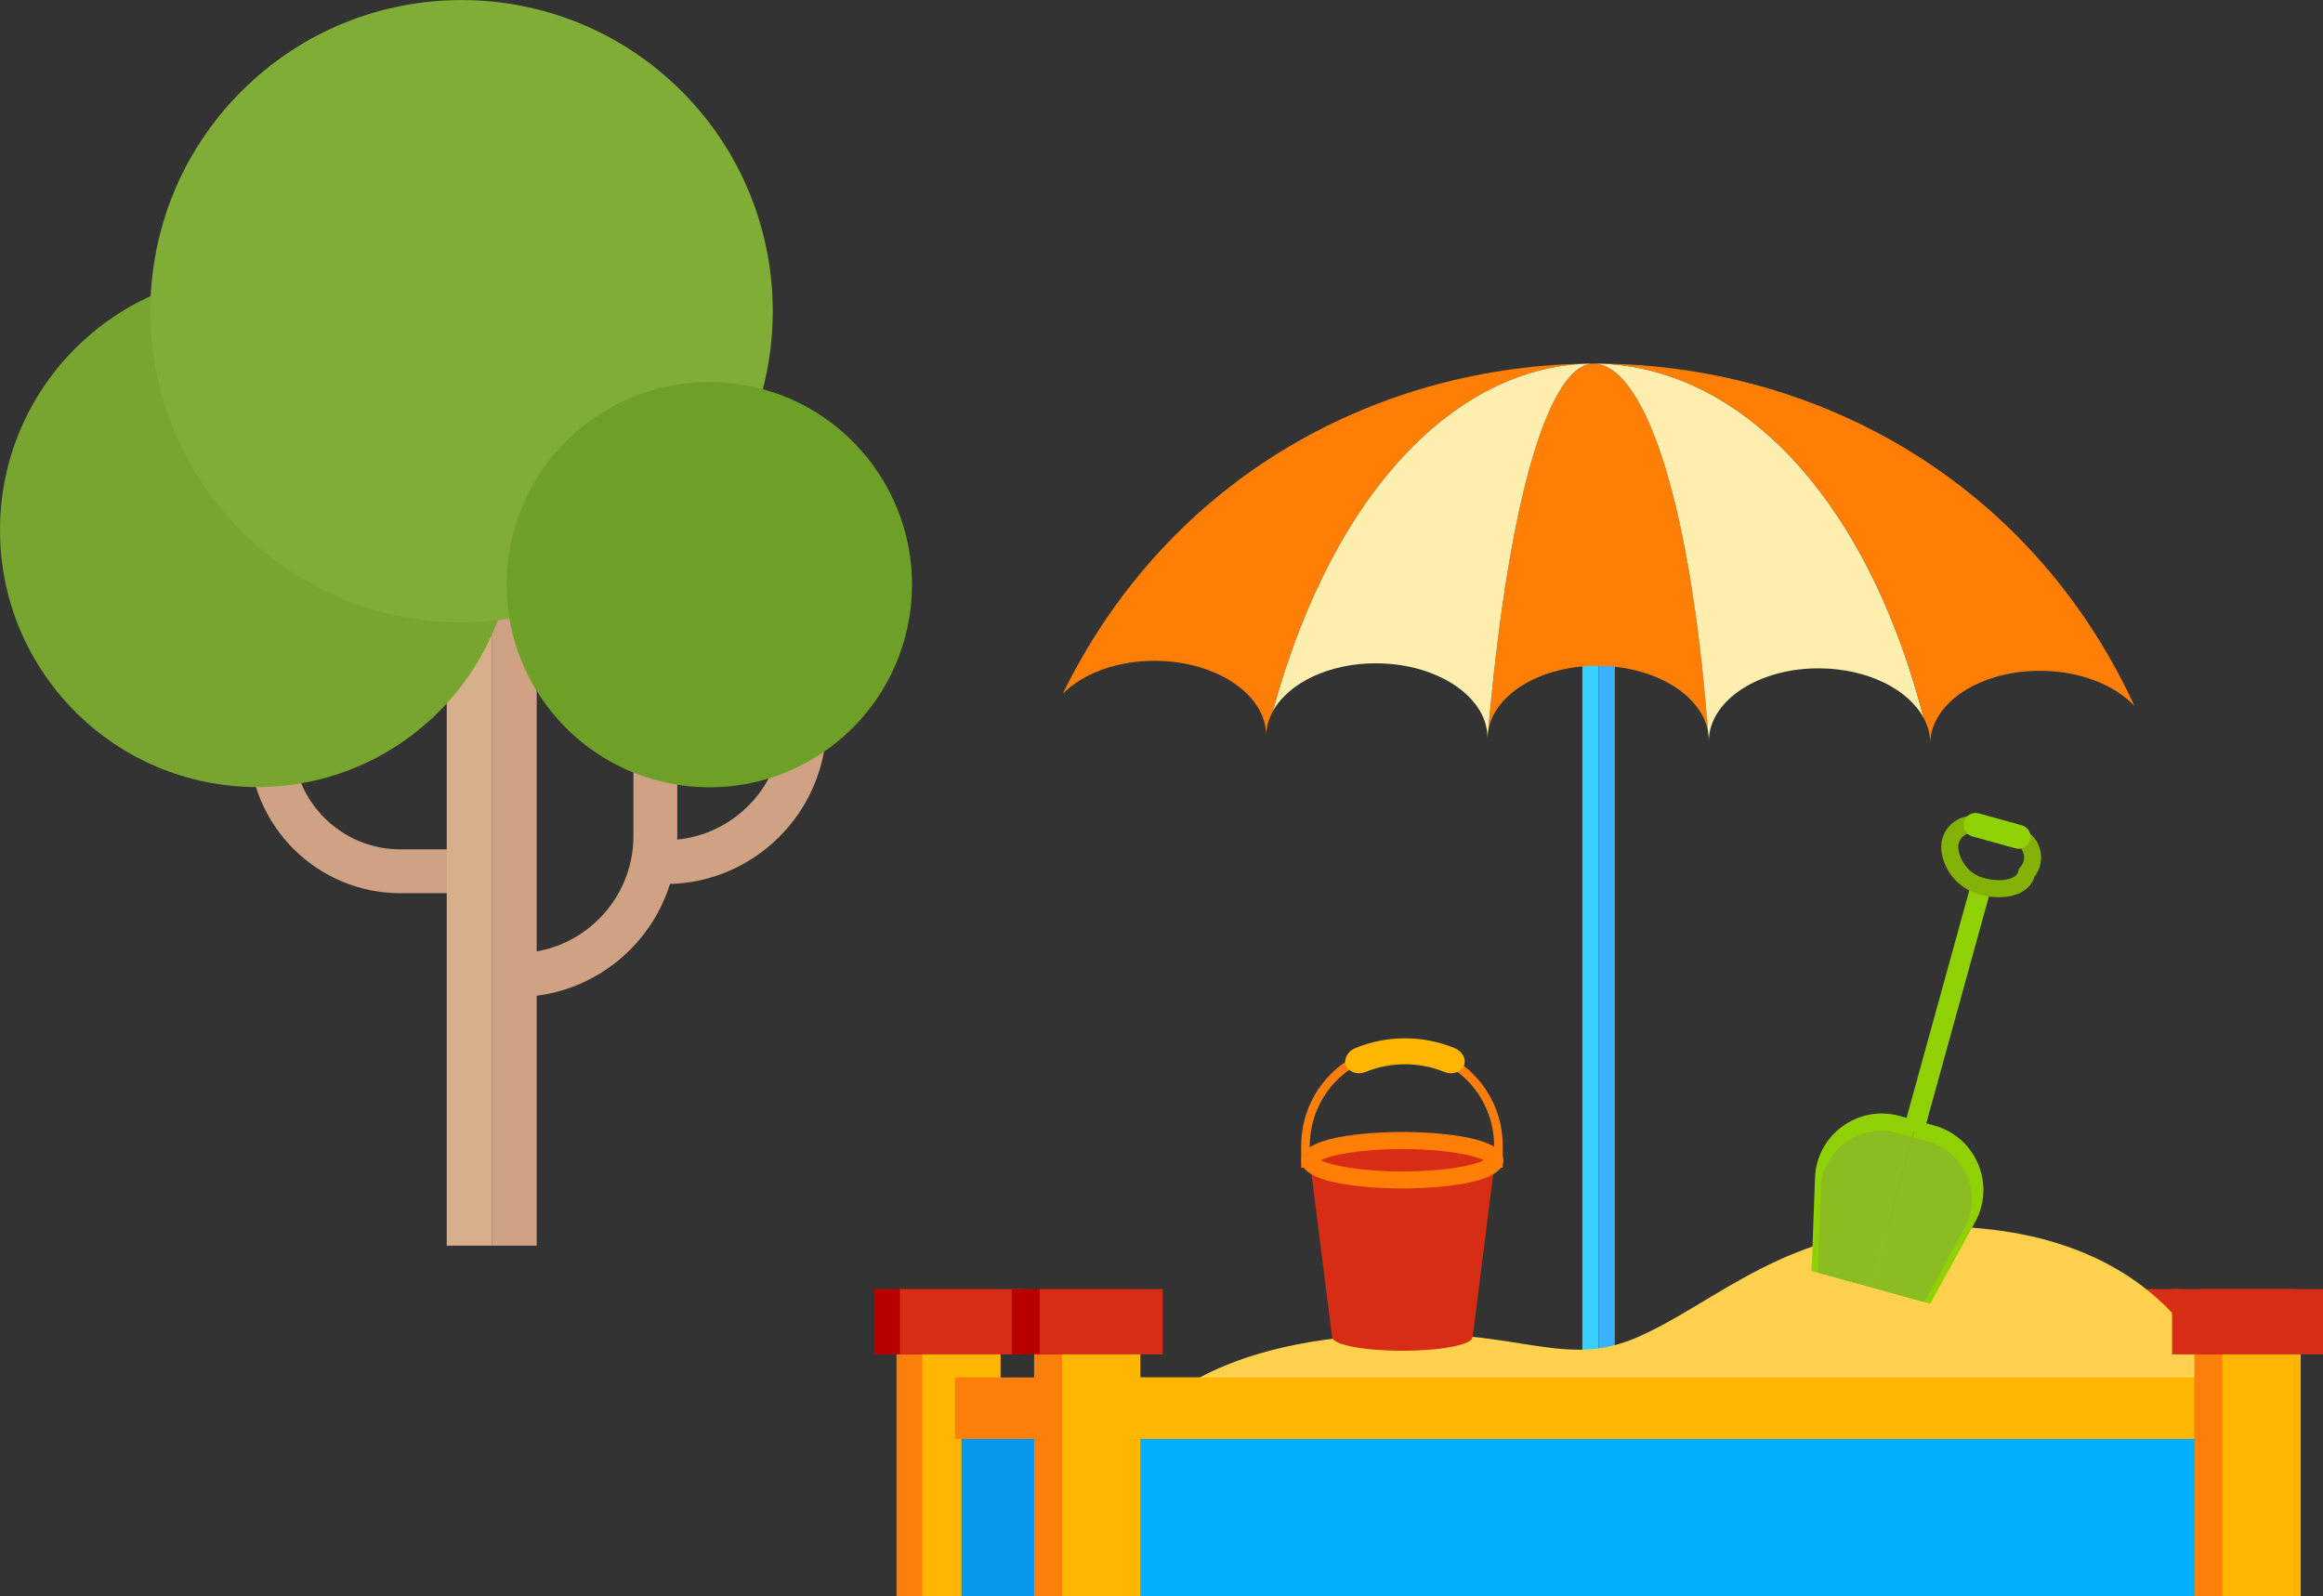 <?xml version="1.0" encoding="iso-8859-1"?>
<!-- Generator: Adobe Illustrator 22.0.0, SVG Export Plug-In . SVG Version: 6.00 Build 0)  -->
<svg version="1.1" id="Layer_1" xmlns="http://www.w3.org/2000/svg" xmlns:xlink="http://www.w3.org/1999/xlink" x="0px" y="0px"
	 viewBox="0 0 90.127 61.952" style="enable-background:new 0 0 90.127 61.952;" xml:space="preserve">
<rect x="0" y="0" width="90.127" height="61.952" fill="#333333" stroke="none"/>
<g>
	<g>
		<g>
			<path style="fill:#CEA282;" d="M18.586,34.662h-3.054c-3.235,0-5.867-2.632-5.867-5.867v-5.017h1.701v5.017
				c0,2.297,1.869,4.166,4.166,4.166h3.054V34.662z"/>
		</g>
		<g>
			<path style="fill:#CEA282;" d="M20.028,38.692l-0.054-1.701h0.054c2.508,0,4.548-2.04,4.548-4.547V28.52h1.701v3.924
				C26.277,35.889,23.474,38.692,20.028,38.692z"/>
		</g>
		<g>
			<path style="fill:#CEA282;" d="M25.818,34.306l-0.055-1.701h0.055c2.508,0,4.548-2.041,4.548-4.548v-3.924h1.701v3.924
				C32.067,31.503,29.264,34.306,25.818,34.306z"/>
		</g>
		<g>
			<rect x="17.332" y="18.9" style="fill:#D8AF8B;" width="1.745" height="29.439"/>
		</g>
		<g>
			<rect x="19.077" y="18.9" style="fill:#CEA282;" width="1.745" height="29.439"/>
		</g>
	</g>
	<g>
		<circle style="fill:#77A52F;" cx="9.972" cy="20.571" r="9.972"/>
	</g>
	<g>
		
			<ellipse transform="matrix(0.707 -0.707 0.707 0.707 -3.293 16.201)" style="fill:#7FAD36;" cx="17.91" cy="12.076" rx="12.076" ry="12.076"/>
	</g>
	<g>
		
			<ellipse transform="matrix(0.16 -0.987 0.987 0.16 0.734 46.217)" style="fill:#6EA027;" cx="27.515" cy="22.678" rx="7.865" ry="7.865"/>
	</g>
</g>
<g>
	<g>
		<g>
			<g>
				<g>
					<rect x="61.391" y="16.496" style="fill:#39CFFF;" width="0.629" height="36.628"/>
				</g>
				<g>
					<rect x="62.021" y="16.496" style="fill:#39B1FF;" width="0.629" height="36.628"/>
				</g>
			</g>
			<g>
				<g>
					<g>
						<path style="fill:#FF7F06;" d="M61.817,14.11c-8.213,0.028-16.41,4.289-20.587,12.816c0.773-0.786,2.111-1.299,3.63-1.282
							c2.372,0.027,4.28,1.331,4.262,2.914c0.004-0.334,0.098-0.652,0.258-0.948C51.849,18.626,56.824,14.127,61.817,14.11z"/>
					</g>
				</g>
				<g>
					<g>
						<g>
							<path style="fill:#FF7F06;" d="M57.74,28.349c0.245-1.436,2.081-2.536,4.298-2.511c2.203,0.025,4.003,1.152,4.234,2.58
								c-0.729-9.535-2.597-14.315-4.454-14.308C60.191,14.115,58.576,18.864,57.74,28.349z"/>
						</g>
					</g>
					<g>
						<g>
							<path style="fill:#FFEFAE;" d="M70.626,25.936c1.854,0.021,3.422,0.825,4.009,1.93c-2.38-9.168-7.601-13.774-12.819-13.756
								c1.858-0.007,3.725,4.773,4.454,14.308c0.018,0.11,0.029,0.221,0.028,0.334C66.318,27.17,68.255,25.909,70.626,25.936z"/>
						</g>
					</g>
					<g>
						<g>
							<path style="fill:#FFEFAE;" d="M61.817,14.11c-4.993,0.017-9.968,4.517-12.436,13.499c0.601-1.107,2.197-1.889,4.068-1.868
								c2.371,0.027,4.28,1.331,4.261,2.913c0.001-0.103,0.012-0.205,0.029-0.305C58.576,18.864,60.191,14.115,61.817,14.11z"/>
						</g>
					</g>
					<g>
						<g>
							<path style="fill:#FF7F06;" d="M79.215,26.033c1.518,0.017,2.842,0.559,3.597,1.36c-4.098-8.863-12.548-13.312-20.995-13.283
								c5.218-0.018,10.438,4.588,12.819,13.756c0.164,0.308,0.256,0.638,0.253,0.983C74.906,27.267,76.843,26.006,79.215,26.033z"
								/>
						</g>
					</g>
				</g>
			</g>
		</g>
		<g>
			<rect x="59.102" y="53.188" style="fill:#39B1FF;" width="5.837" height="0.984"/>
		</g>
	</g>
	<g>
		<g>
			<g>
				<g>
					<rect x="34.781" y="50.321" style="fill:#FC7E0B;" width="3.038" height="11.63"/>
				</g>
			</g>
			<g>
				<g>
					<rect x="33.914" y="50.023" style="fill:#B80000;" width="4.771" height="2.535"/>
				</g>
			</g>
			<g>
				<g>
					<rect x="35.783" y="50.321" style="fill:#FFB600;" width="3.038" height="11.63"/>
				</g>
			</g>
			<g>
				<g>
					<rect x="34.916" y="50.023" style="fill:#D72D14;" width="4.771" height="2.535"/>
				</g>
			</g>
			<g>
				<g>
					<rect x="37.302" y="54.944" style="fill:#0A98EC;" width="45.077" height="7.008"/>
				</g>
			</g>
			<g>
				<g>
					<rect x="37.054" y="53.453" style="fill:#FC7E0B;" width="45.718" height="2.386"/>
				</g>
			</g>
			<g>
				<g>
					<rect x="80.799" y="50.321" style="fill:#FFB600;" width="3.038" height="11.63"/>
				</g>
			</g>
			<g>
				<g>
					<rect x="79.932" y="50.023" style="fill:#D72D14;" width="4.772" height="2.535"/>
				</g>
			</g>
		</g>
		<g>
			<g>
				<path style="fill:#FFD14D;" d="M44.091,55.644c0,0,1.342-2.982,7.903-3.728c6.561-0.746,8.35,1.342,11.481,0
					c3.131-1.342,5.815-4.324,11.63-4.324c10.052,0,11.332,7.306,11.332,7.306L44.091,55.644z"/>
			</g>
		</g>
		<g>
			<g>
				<g>
					<rect x="42.725" y="54.944" style="fill:#00AFFC;" width="45.077" height="7.008"/>
				</g>
			</g>
			<g>
				<g>
					<rect x="42.478" y="53.453" style="fill:#FFB600;" width="45.718" height="2.386"/>
				</g>
			</g>
			<g>
				<g>
					<rect x="85.138" y="50.321" style="fill:#FC7E0B;" width="3.038" height="11.63"/>
				</g>
			</g>
			<g>
				<g>
					<rect x="84.271" y="50.023" style="fill:#D72D14;" width="4.771" height="2.535"/>
				</g>
			</g>
			<g>
				<g>
					<rect x="40.122" y="50.321" style="fill:#FC7E0B;" width="3.038" height="11.63"/>
				</g>
			</g>
			<g>
				<g>
					<rect x="39.255" y="50.023" style="fill:#B80000;" width="4.771" height="2.535"/>
				</g>
			</g>
			<g>
				<g>
					<rect x="86.223" y="50.321" style="fill:#FFB600;" width="3.038" height="11.63"/>
				</g>
			</g>
			<g>
				<g>
					<rect x="85.356" y="50.023" style="fill:#D72D14;" width="4.771" height="2.535"/>
				</g>
			</g>
			<g>
				<g>
					<rect x="41.206" y="50.321" style="fill:#FFB600;" width="3.038" height="11.63"/>
				</g>
			</g>
			<g>
				<g>
					<rect x="40.339" y="50.023" style="fill:#D72D14;" width="4.772" height="2.535"/>
				</g>
			</g>
		</g>
		<g>
			<g>
				<g>
					<g>
						<path style="fill:#D72D14;" d="M57.996,45.072l-0.861,6.821h-0.011c0,0.29-1.217,0.525-2.715,0.525
							c-1.501,0-2.715-0.235-2.715-0.525h-0.012l-0.861-6.821H57.996z"/>
					</g>
				</g>
				<g>
					<g>
						<ellipse style="fill:#D72D14;" cx="54.407" cy="45.024" rx="3.588" ry="0.765"/>
					</g>
					<g>
						<path style="fill:#FF7F06;" d="M54.407,46.121c-0.654,0-3.919-0.053-3.919-1.096c0-1.044,3.264-1.097,3.919-1.097
							s3.919,0.053,3.919,1.097C58.326,46.068,55.062,46.121,54.407,46.121z M51.239,45.025c0.351,0.18,1.437,0.434,3.168,0.434
							c1.732,0,2.818-0.254,3.168-0.434c-0.35-0.18-1.437-0.434-3.168-0.434S51.59,44.844,51.239,45.025z"/>
					</g>
				</g>
			</g>
			<g>
				<g>
					<path style="fill:#FC7E0B;" d="M50.819,45.315v-0.85c0-1.975,1.586-3.582,3.535-3.582h0.078c1.949,0,3.535,1.607,3.535,3.582
						v0.85h0.336v-0.85c0-2.164-1.733-3.917-3.871-3.917h-0.078c-2.138,0-3.871,1.754-3.871,3.917v0.85H50.819z"/>
				</g>
			</g>
			<g>
				<g>
					<path style="fill:#FFB600;" d="M56.048,41.602c-0.985-0.403-2.091-0.403-3.076,0c-0.263,0.106-0.58,0.035-0.722-0.201
						c-0.002-0.003-0.003-0.006-0.005-0.009c-0.142-0.235,0.005-0.582,0.346-0.722c1.229-0.503,2.608-0.503,3.838,0
						c0.341,0.139,0.488,0.487,0.346,0.722c-0.002,0.003-0.003,0.006-0.005,0.009C56.627,41.637,56.31,41.708,56.048,41.602z"/>
				</g>
			</g>
		</g>
		<g>
			<g>
				<g>
					
						<rect x="70.528" y="38.602" transform="matrix(0.266 -0.964 0.964 0.266 17.886 101.498)" style="fill:#8FD104;" width="10.173" height="0.796"/>
				</g>
			</g>
			<g>
				<g>
					<g>
						<path style="fill:#8FD104;" d="M72.588,49.956l-2.302-0.636l0.131-3.609c0.061-1.674,1.668-2.851,3.282-2.405l0.674,0.186
							L72.588,49.956z"/>
					</g>
				</g>
				<g>
					<g>
						<path style="fill:#8FD104;" d="M72.588,49.956l2.302,0.636l1.74-3.164c0.807-1.468,0.032-3.303-1.582-3.749l-0.674-0.186
							L72.588,49.956z"/>
					</g>
				</g>
				<g>
					<g>
						<path style="fill:#8BBC22;" d="M72.588,49.956l-2.063-0.57l0.122-3.25c0.057-1.507,1.499-2.57,2.946-2.171l0.604,0.167
							L72.588,49.956z"/>
					</g>
				</g>
				<g>
					<g>
						<path style="fill:#8BBC22;" d="M72.588,49.956l2.062,0.57l1.564-2.852c0.725-1.323,0.033-2.975-1.413-3.375l-0.604-0.167
							L72.588,49.956z"/>
					</g>
				</g>
			</g>
			<g>
				<g>
					<path style="fill:#81B205;" d="M77.562,34.818c-0.24,0-0.491-0.033-0.747-0.099c-0.778-0.215-1.349-0.845-1.481-1.613
						c-0.065-0.379,0.032-0.739,0.263-1.013c0.304-0.361,0.797-0.517,1.255-0.39l1.446,0.399c0.403,0.112,0.718,0.417,0.84,0.819
						c0.116,0.382,0.039,0.791-0.205,1.103C78.787,34.516,78.272,34.818,77.562,34.818z M76.526,32.32
						c-0.162,0-0.316,0.073-0.422,0.199c-0.106,0.126-0.149,0.286-0.121,0.45c0.093,0.541,0.477,0.965,0.982,1.104
						c0.217,0.056,0.414,0.083,0.598,0.083c0.326,0,0.692-0.092,0.743-0.35l0.017-0.086l0.058-0.067
						c0.142-0.165,0.182-0.355,0.125-0.541c-0.056-0.185-0.196-0.321-0.383-0.373l-1.446-0.399
						C76.626,32.327,76.575,32.32,76.526,32.32z"/>
				</g>
			</g>
			<g>
				<g>
					<path style="fill:#8FD104;" d="M78.193,32.921l-1.671-0.462c-0.245-0.068-0.388-0.321-0.321-0.566l0.002-0.009
						c0.068-0.245,0.321-0.388,0.566-0.321l1.672,0.462c0.245,0.068,0.388,0.321,0.321,0.566l-0.002,0.009
						C78.691,32.845,78.438,32.989,78.193,32.921z"/>
				</g>
			</g>
		</g>
	</g>
</g>
</svg>
